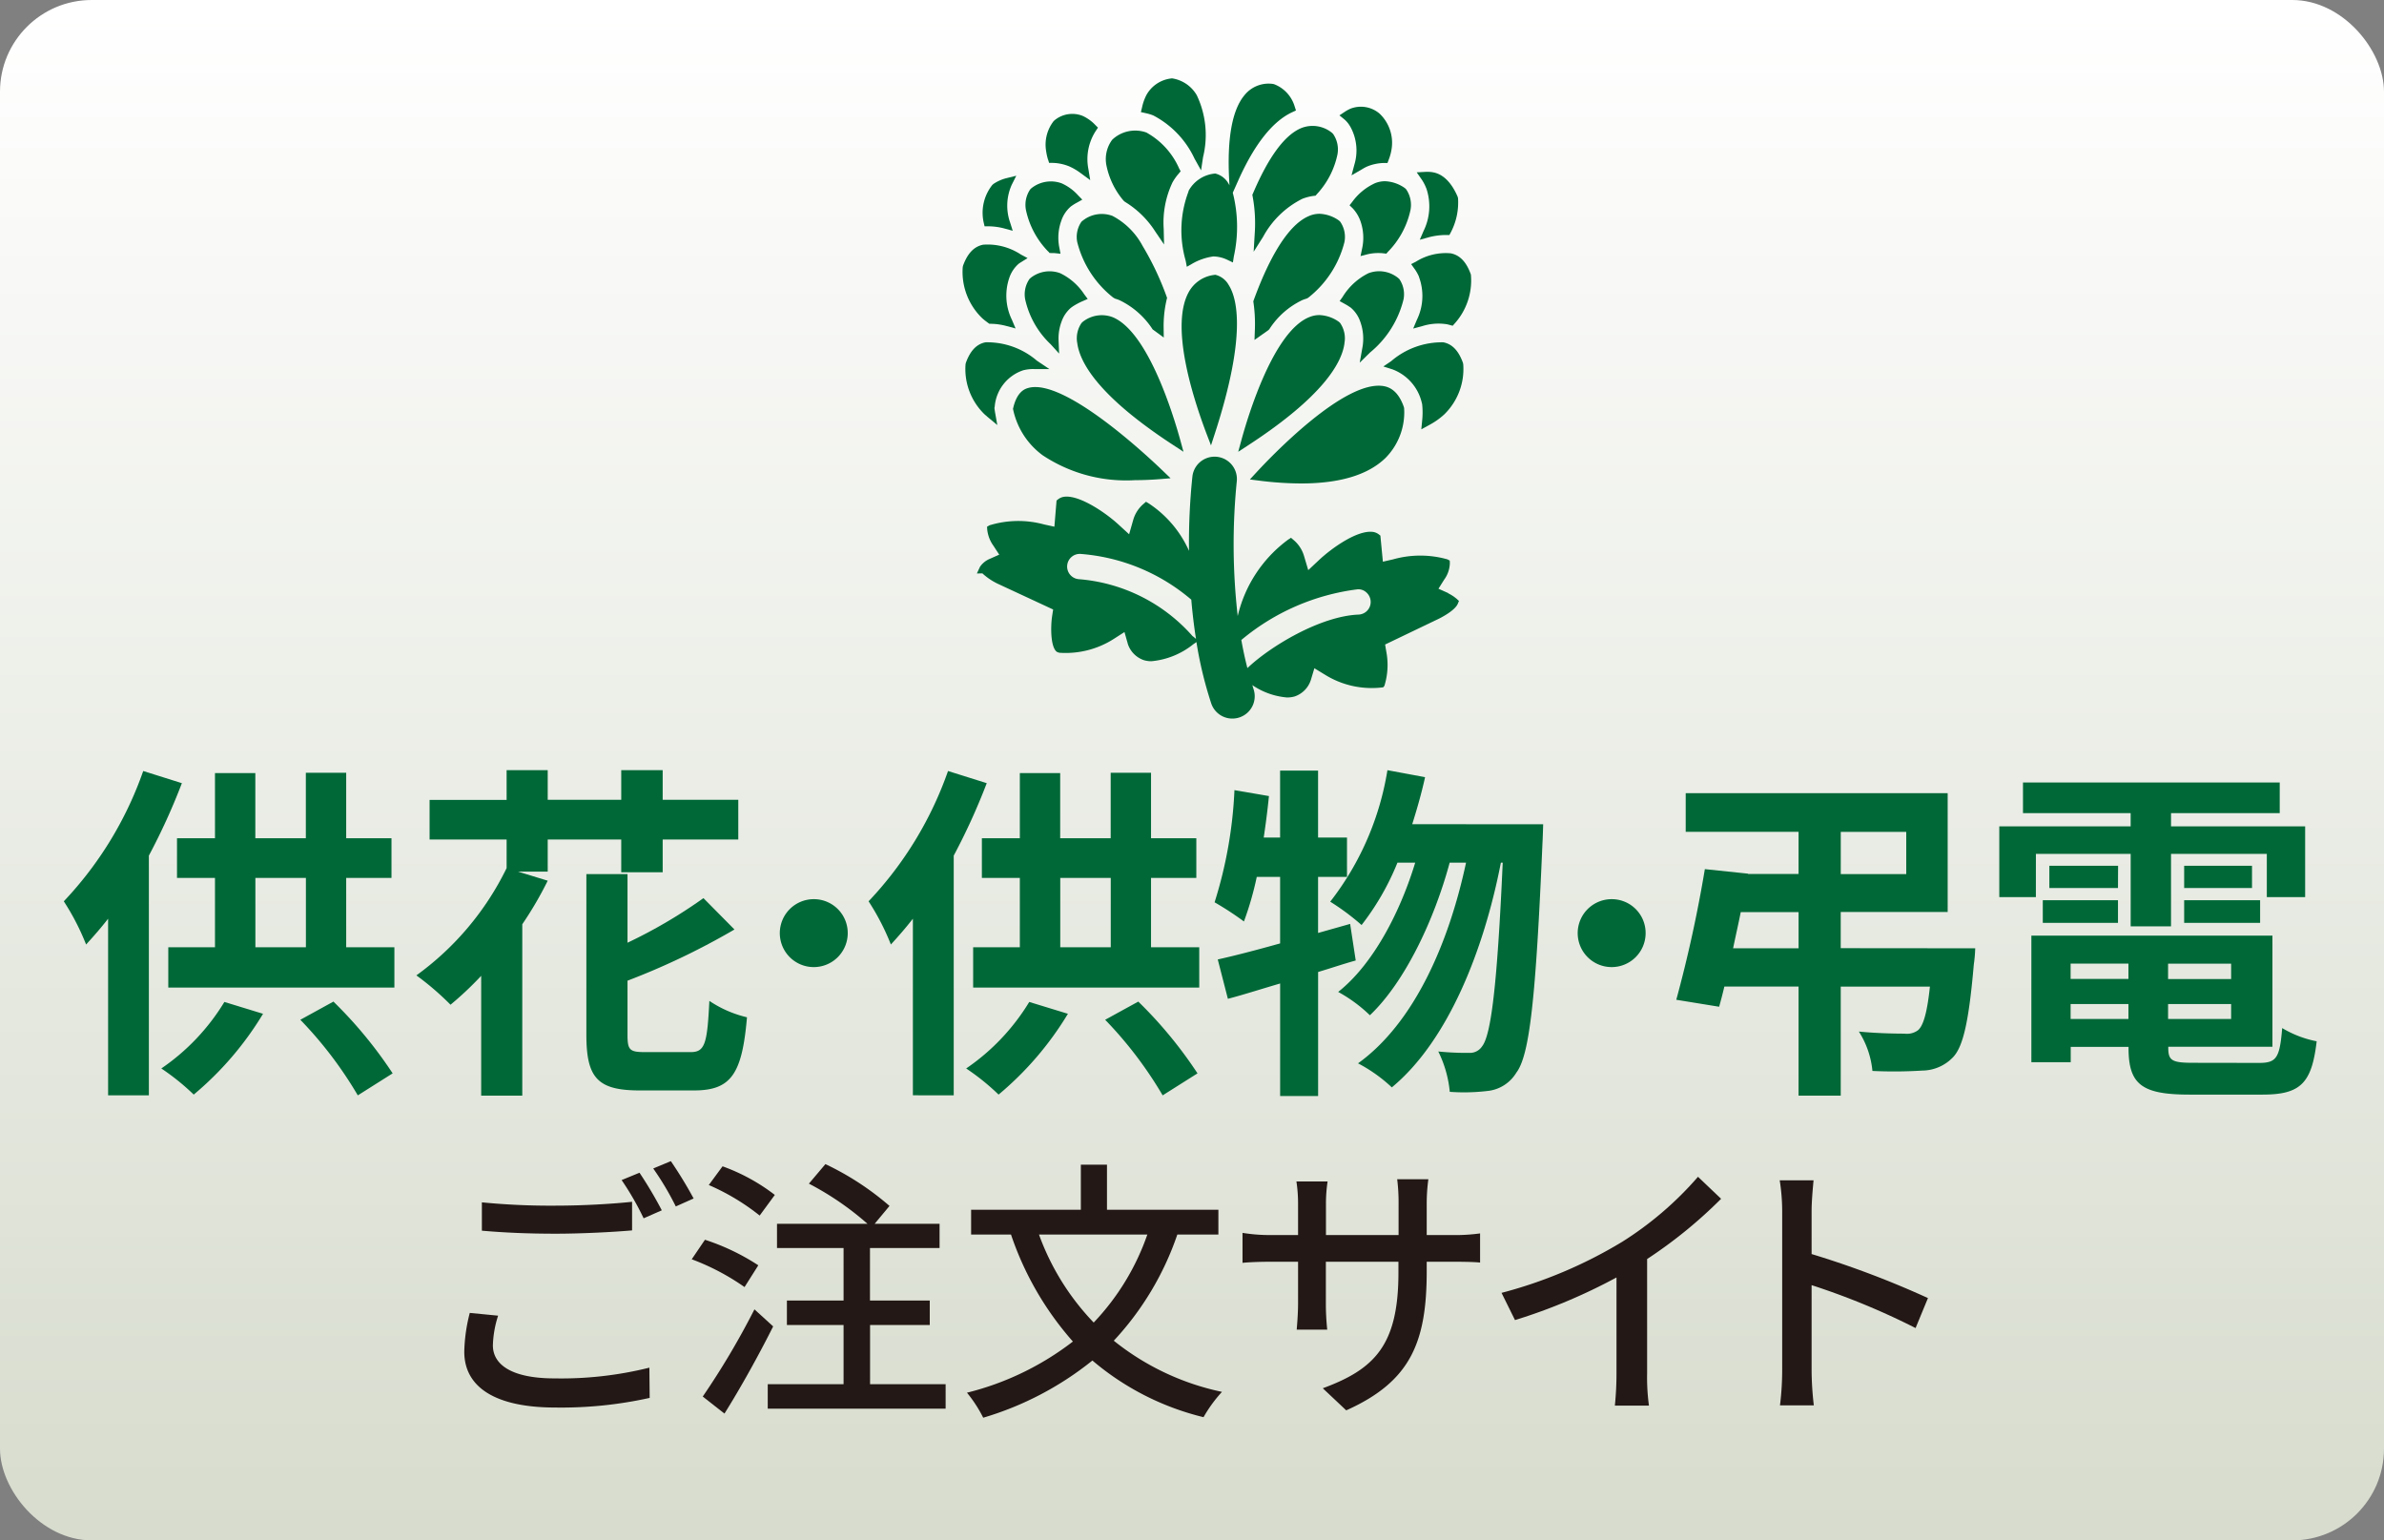 <svg xmlns="http://www.w3.org/2000/svg" xmlns:xlink="http://www.w3.org/1999/xlink" width="130" height="84" viewBox="0 0 130 84">
  <rect x="0" y="0" width="130" height="84" fill="#808080" stroke="none"/>
  <defs>
    <linearGradient id="linear-gradient" x1="0.5" x2="0.5" y2="1" gradientUnits="objectBoundingBox">
      <stop offset="0" stop-color="#fff"/>
      <stop offset="1" stop-color="#d7dcce"/>
    </linearGradient>
  </defs>
  <g id="グループ_649" data-name="グループ 649" transform="translate(-149 -229)">
    <g id="グループ_640" data-name="グループ 640" transform="translate(0 172)">
      <rect id="長方形_61" data-name="長方形 61" width="130" height="84" rx="5" transform="translate(149 57)" fill="url(#linear-gradient)"/>
    </g>
    <g id="グループ_647" data-name="グループ 647">
      <g id="グループ_646" data-name="グループ 646">
        <path id="パス_152" data-name="パス 152" d="M158.918,99.708a35,35,0,0,1-1.8,3.951v13.07h-2.223V107.1c-.4.513-.8.969-1.2,1.406a13.256,13.256,0,0,0-1.216-2.356,19.847,19.847,0,0,0,4.331-7.105Zm4.426,12.576a17.548,17.548,0,0,1-3.78,4.407,12.686,12.686,0,0,0-1.767-1.425,11.814,11.814,0,0,0,3.439-3.627Zm7.162-3.628v2.2H158.177v-2.2h2.546v-3.781h-2.071V102.71h2.071V99.157h2.2v3.553h2.755V99.139h2.2v3.571h2.47v2.165h-2.47v3.781Zm-7.58,0h2.755v-3.781h-2.755Zm4.256,2.963a23.566,23.566,0,0,1,3.229,3.914l-1.9,1.2a21.708,21.708,0,0,0-3.134-4.122Z" transform="translate(0 172)" fill="#006837"/>
        <path id="パス_153" data-name="パス 153" d="M178.867,104.533h-1.614l1.614.494a19.693,19.693,0,0,1-1.387,2.375v9.347h-2.241v-6.535a18.049,18.049,0,0,1-1.672,1.576,15.31,15.31,0,0,0-1.862-1.6,15.707,15.707,0,0,0,4.921-5.85v-1.558h-4.2V100.62h4.2V99h2.241v1.615h4.009V99h2.26v1.615h4.123v2.166h-4.123v1.785h-2.26v-1.785h-4.009Zm7.789,9.841c.779,0,.912-.437,1.025-2.793a6.23,6.23,0,0,0,2.052.894c-.265,3.077-.854,3.989-2.887,3.989h-2.963c-2.3,0-2.908-.684-2.908-3.04v-8.758h2.243v3.743a27.247,27.247,0,0,0,4.141-2.431l1.691,1.709a39.361,39.361,0,0,1-5.832,2.792v2.945c0,.836.114.95.95.95Z" transform="translate(0 172)" fill="#006837"/>
        <path id="パス_154" data-name="パス 154" d="M195.227,107.877a1.852,1.852,0,1,1-1.843-1.843,1.845,1.845,0,0,1,1.843,1.843" transform="translate(0 172)" fill="#006837"/>
        <path id="パス_155" data-name="パス 155" d="M202.807,99.708a35,35,0,0,1-1.8,3.951v13.07H198.78V107.1c-.4.513-.8.969-1.2,1.406a13.191,13.191,0,0,0-1.216-2.356,19.863,19.863,0,0,0,4.332-7.105Zm4.427,12.576a17.531,17.531,0,0,1-3.781,4.407,12.629,12.629,0,0,0-1.767-1.425,11.8,11.8,0,0,0,3.439-3.627Zm7.161-3.628v2.2H202.066v-2.2h2.546v-3.781h-2.07V102.71h2.07V99.157h2.2v3.553h2.754V99.139h2.2v3.571h2.47v2.165h-2.47v3.781Zm-7.579,0h2.754v-3.781h-2.754Zm4.255,2.963a23.466,23.466,0,0,1,3.229,3.914l-1.9,1.2a21.717,21.717,0,0,0-3.135-4.122Z" transform="translate(0 172)" fill="#006837"/>
        <path id="パス_156" data-name="パス 156" d="M222.928,109.378c-.683.189-1.348.418-2.051.627v6.762h-2.071v-6.135c-1.026.3-1.976.607-2.849.836l-.552-2.147c.95-.209,2.109-.514,3.4-.874v-3.629h-1.273a17.269,17.269,0,0,1-.7,2.432,16.53,16.53,0,0,0-1.6-1.045,23.74,23.74,0,0,0,1.083-6.117l1.881.323c-.076.76-.171,1.5-.285,2.261h.893V99.024h2.071v3.648h1.577v2.146h-1.577v3.059l1.748-.494Zm10.221-7.428s-.02.76-.038,1.025c-.361,8.473-.7,11.57-1.425,12.52a2.083,2.083,0,0,1-1.482.987,10.775,10.775,0,0,1-2.147.058,6.289,6.289,0,0,0-.627-2.2,15.418,15.418,0,0,0,1.692.076.793.793,0,0,0,.7-.361c.475-.608.817-3.192,1.121-10.011h-.1c-.93,4.787-2.888,9.726-5.946,12.253a8.363,8.363,0,0,0-1.843-1.311c3.04-2.185,4.94-6.5,5.889-10.942h-.893c-.836,3.1-2.431,6.5-4.35,8.32a7.983,7.983,0,0,0-1.729-1.272c1.881-1.483,3.362-4.294,4.2-7.048h-.968a14.192,14.192,0,0,1-1.956,3.4,12.958,12.958,0,0,0-1.71-1.273A15.733,15.733,0,0,0,224.657,99l2.052.381c-.191.873-.437,1.728-.7,2.564Z" transform="translate(0 172)" fill="#006837"/>
        <path id="パス_157" data-name="パス 157" d="M238.736,107.877a1.852,1.852,0,1,1-1.842-1.843,1.844,1.844,0,0,1,1.842,1.843" transform="translate(0 172)" fill="#006837"/>
        <path id="パス_158" data-name="パス 158" d="M256.709,108.713a7.512,7.512,0,0,1-.076.874c-.266,3.059-.57,4.484-1.14,5.072a2.346,2.346,0,0,1-1.672.722,24.754,24.754,0,0,1-2.717.02,4.838,4.838,0,0,0-.74-2.148c.988.1,2.052.114,2.489.114a1.009,1.009,0,0,0,.741-.19c.285-.246.494-.949.645-2.374h-4.863v5.946h-2.3V110.8h-4.046c-.094.4-.19.76-.285,1.1l-2.337-.38a72.061,72.061,0,0,0,1.558-7.124l2.356.247v.018h2.754v-2.3h-6.154v-2.109h14.285v6.479h-5.832v1.975Zm-9.632,0v-1.975h-3.153c-.133.665-.285,1.33-.418,1.975Zm2.3-4.047h3.571v-2.3h-3.571Z" transform="translate(0 172)" fill="#006837"/>
        <path id="パス_159" data-name="パス 159" d="M260.017,105.92h-1.995v-3.856h7.163v-.722h-5.871V99.67h14v1.672h-5.927v.722H274.7v3.856h-2.09v-2.355h-5.224v3.951h-2.2v-3.951h-5.168Zm12.177,9.043c.951,0,1.121-.285,1.254-1.9a5.8,5.8,0,0,0,1.881.721c-.267,2.28-.874,2.907-2.945,2.907h-3.989c-2.6,0-3.325-.551-3.325-2.545v-.058h-3.153v.836h-2.146v-6.9h13.145v6.059h-5.68v.058c0,.7.209.816,1.368.816Zm-11.8-8.872h4.1v1.235h-4.1Zm4.1-.664h-3.742v-1.216H264.5Zm-2.583,4.958h3.153v-.836h-3.153Zm3.153,1.368h-3.153v.816h3.153Zm5.6-2.2h-3.438v.836h3.438Zm0,2.2h-3.438v.816h3.438Zm1.139-6.326h-3.7v-1.216h3.7Zm-3.7.664h4.142v1.235h-4.142Z" transform="translate(0 172)" fill="#006837"/>
      </g>
      <g id="グループ_645" data-name="グループ 645">
        <path id="パス_160" data-name="パス 160" d="M175.877,130.367c0,1.064,1.05,1.8,3.359,1.8a19.907,19.907,0,0,0,5.175-.585l.016,1.649a22.244,22.244,0,0,1-5.146.525c-3.225,0-4.964-1.08-4.964-3.045a9.142,9.142,0,0,1,.3-2.115l1.545.151a5.759,5.759,0,0,0-.285,1.62m3.42-7.62c1.455,0,3.059-.09,4.17-.21v1.56c-1.036.09-2.76.18-4.17.18-1.531,0-2.821-.06-4.02-.165v-1.545a38.316,38.316,0,0,0,4.02.18m5.79.255-.99.435a15.286,15.286,0,0,0-1.2-2.085l.975-.4A21.965,21.965,0,0,1,185.087,123m1.739-.645-.975.435a15.69,15.69,0,0,0-1.23-2.07l.96-.4a23.035,23.035,0,0,1,1.245,2.04" transform="translate(0 172)" fill="#231815"/>
        <path id="パス_161" data-name="パス 161" d="M189.6,127.187a12.83,12.83,0,0,0-2.88-1.516l.721-1.064A12.211,12.211,0,0,1,190.351,126Zm1.561,2.145c-.781,1.559-1.771,3.344-2.656,4.754l-1.184-.929a42.53,42.53,0,0,0,2.819-4.755Zm-.736-6.045a12.233,12.233,0,0,0-2.774-1.665l.75-1.02a10.473,10.473,0,0,1,2.85,1.56Zm10.14,9.195v1.335h-9.7v-1.335H195v-3.226h-3.09v-1.335H195v-2.864h-3.63v-1.32h4.934a15.934,15.934,0,0,0-3.194-2.19l.9-1.065a15.312,15.312,0,0,1,3.495,2.28l-.81.975h3.54v1.32h-3.795v2.864H199.7v1.335h-3.255v3.226Z" transform="translate(0 172)" fill="#231815"/>
        <path id="パス_162" data-name="パス 162" d="M213.2,124.322a16.1,16.1,0,0,1-3.465,5.79,14,14,0,0,0,5.9,2.79,7.524,7.524,0,0,0-1.006,1.38,14.71,14.71,0,0,1-6.06-3.09,17.291,17.291,0,0,1-5.954,3.119,7.314,7.314,0,0,0-.886-1.364,15.593,15.593,0,0,0,5.776-2.79,17.011,17.011,0,0,1-3.375-5.835h-2.175v-1.35h5.984v-2.46h1.425v2.46h6.075v1.35Zm-7.544,0a13.6,13.6,0,0,0,2.984,4.8,13.272,13.272,0,0,0,2.925-4.8Z" transform="translate(0 172)" fill="#231815"/>
        <path id="パス_163" data-name="パス 163" d="M222.406,133.906l-1.274-1.2c2.8-1.035,4.125-2.325,4.125-6.3v-.6H221.3v2.251a13.259,13.259,0,0,0,.075,1.453h-1.665c.014-.208.074-.823.074-1.453v-2.251h-1.47c-.705,0-1.319.031-1.559.061v-1.635a9.355,9.355,0,0,0,1.559.119h1.47v-1.724a8.071,8.071,0,0,0-.09-1.2h1.7a8.1,8.1,0,0,0-.089,1.2v1.724h3.96v-1.74a10.121,10.121,0,0,0-.076-1.305h1.7a9.792,9.792,0,0,0-.09,1.305v1.74h1.41a9.968,9.968,0,0,0,1.5-.09v1.59c-.24-.029-.765-.045-1.485-.045h-1.425v.51c0,3.871-.87,6.016-4.38,7.59" transform="translate(0 172)" fill="#231815"/>
        <path id="パス_164" data-name="パス 164" d="M237.422,124.742a18.49,18.49,0,0,0,4.17-3.569l1.26,1.2a25.339,25.339,0,0,1-4.034,3.285v6.225a11.3,11.3,0,0,0,.1,1.77h-1.859a17.428,17.428,0,0,0,.089-1.77v-5.22a30.66,30.66,0,0,1-5.535,2.325l-.734-1.485a24.776,24.776,0,0,0,6.539-2.76" transform="translate(0 172)" fill="#231815"/>
        <path id="パス_165" data-name="パス 165" d="M246.183,123.046a10.869,10.869,0,0,0-.135-1.68h1.845c-.045.5-.106,1.156-.106,1.68v2.341a50.633,50.633,0,0,1,6.345,2.4l-.675,1.635a39.343,39.343,0,0,0-5.67-2.34v4.635a17.339,17.339,0,0,0,.121,1.92h-1.845a15.7,15.7,0,0,0,.12-1.92Z" transform="translate(0 172)" fill="#231815"/>
      </g>
    </g>
    <g id="グループ_648" data-name="グループ 648">
      <path id="パス_182" data-name="パス 182" d="M227.972,89.343l-.532-.238.308-.492a1.6,1.6,0,0,0,.313-.9l-.006-.143-.126-.067a5.443,5.443,0,0,0-2.962,0l-.558.128-.137-1.424-.085-.066a.687.687,0,0,0-.363-.139c-.858-.076-2.215.9-2.892,1.533l-.593.557-.232-.779a1.8,1.8,0,0,0-.57-.868l-.138-.118-.156.1a7.211,7.211,0,0,0-2.75,4.168,34.451,34.451,0,0,1-.053-7.327,1.217,1.217,0,1,0-2.417-.293,34.87,34.87,0,0,0-.186,4.064,6.049,6.049,0,0,0-2.19-2.583l-.155-.094-.138.119a1.8,1.8,0,0,0-.56.873l-.223.781-.6-.549c-.686-.628-2.083-1.582-2.91-1.5a.692.692,0,0,0-.362.141l-.085.068-.118,1.427-.56-.122a5.351,5.351,0,0,0-2.978.046l-.133.076.008.153a1.844,1.844,0,0,0,.333.878l.323.493-.542.241a1.2,1.2,0,0,0-.507.421l-.171.366.3-.007a3.422,3.422,0,0,0,.911.6l2.948,1.37-.057.373c-.084.56-.092,1.706.271,1.944l.115.041a4.876,4.876,0,0,0,2.99-.761l.571-.367.189.668a1.394,1.394,0,0,0,.883.87,1.418,1.418,0,0,0,.4.053,4.267,4.267,0,0,0,2.281-.926l.171-.117a21.446,21.446,0,0,0,.806,3.341,1.214,1.214,0,0,0,1.541.766,1.218,1.218,0,0,0,.768-1.541c-.024-.072-.043-.147-.067-.22a3.942,3.942,0,0,0,1.891.674,1.463,1.463,0,0,0,.426-.059,1.4,1.4,0,0,0,.876-.9l.19-.635.561.342a4.831,4.831,0,0,0,3.094.709l.1-.012.064-.082a3.841,3.841,0,0,0,.1-1.88l-.062-.371,2.951-1.416c.779-.4.966-.693,1.01-.8l.066-.16-.127-.118a2.289,2.289,0,0,0-.462-.3M216.69,91.9a12.258,12.258,0,0,1,6.343-2.764.642.642,0,0,1,.476.171.7.7,0,0,1,.234.491.689.689,0,0,1-.661.717c-2.088.085-4.819,1.733-6.061,2.918-.131-.506-.24-1.019-.331-1.533m-2.594-.165-.07-.051a9.237,9.237,0,0,0-6.2-3.1.69.69,0,0,1,.111-1.376,10.53,10.53,0,0,1,6.025,2.494c.058.7.142,1.413.256,2.138Z" transform="translate(0 172)" fill="#006837"/>
      <path id="パス_183" data-name="パス 183" d="M215.036,81.288l.221-.679c1.722-5.317,1.208-7.334.747-8.063a1.148,1.148,0,0,0-.692-.551l-.048-.011-.05.008a1.828,1.828,0,0,0-1.4.951c-.99,1.823.18,5.592.966,7.677Z" transform="translate(0 172)" fill="#006837"/>
      <path id="パス_184" data-name="パス 184" d="M222.311,75.721a1.469,1.469,0,0,0-.236-1.111l-.06-.056a1.948,1.948,0,0,0-1.068-.372,1.439,1.439,0,0,0-.553.112c-1.94.776-3.325,5.33-3.7,6.707l-.174.636.552-.36c4.065-2.651,5.1-4.484,5.242-5.556" transform="translate(0 172)" fill="#006837"/>
      <path id="パス_185" data-name="パス 185" d="M219.95,83.364c2.106,0,3.649-.465,4.6-1.389a3.531,3.531,0,0,0,1.017-2.716l-.014-.064c-.236-.669-.587-1.039-1.074-1.134-2.132-.41-6.2,3.867-6.993,4.728l-.33.357.482.061a18.557,18.557,0,0,0,2.31.157" transform="translate(0 172)" fill="#006837"/>
      <path id="パス_186" data-name="パス 186" d="M213.535,81.636,213.361,81c-.379-1.377-1.765-5.931-3.7-6.708a1.677,1.677,0,0,0-1.621.26l-.058.055a1.462,1.462,0,0,0-.237,1.114c.147,1.072,1.176,2.906,5.242,5.555Z" transform="translate(0 172)" fill="#006837"/>
      <path id="パス_187" data-name="パス 187" d="M205.066,78.158c-.147.042-.6.169-.814,1.083l-.013.051.01.052a4.169,4.169,0,0,0,1.6,2.478,8.224,8.224,0,0,0,5.051,1.362q.664,0,1.383-.059l.55-.045-.4-.383c-.888-.858-5.422-5.1-7.367-4.539" transform="translate(0 172)" fill="#006837"/>
      <path id="パス_188" data-name="パス 188" d="M207.977,69.085a1.453,1.453,0,0,0-.236,1.111,5.576,5.576,0,0,0,1.958,3.028l.1.059c.08.024.157.05.229.079a4.432,4.432,0,0,1,1.825,1.6l.607.444-.006-.488a6.329,6.329,0,0,1,.168-1.6l.019-.075-.027-.073A15.692,15.692,0,0,0,211.3,70.4h0l0,0a3.931,3.931,0,0,0-1.636-1.626,1.664,1.664,0,0,0-1.621.258Z" transform="translate(0 172)" fill="#006837"/>
      <path id="パス_189" data-name="パス 189" d="M220.4,68.772c-1.319.528-2.379,2.792-3.036,4.6l-.022.06.01.063a8.169,8.169,0,0,1,.074,1.542l-.018.5.755-.532.056-.056a4.357,4.357,0,0,1,1.807-1.589c.071-.028.148-.055.229-.079l.1-.059a5.589,5.589,0,0,0,1.959-3.027,1.458,1.458,0,0,0-.237-1.112l-.059-.054a1.942,1.942,0,0,0-1.067-.37,1.448,1.448,0,0,0-.553.112" transform="translate(0 172)" fill="#006837"/>
      <path id="パス_190" data-name="パス 190" d="M225.3,72.213l-.06-.055a1.642,1.642,0,0,0-1.62-.258,3.441,3.441,0,0,0-1.407,1.291l-.162.228.246.135c.07.039.141.079.213.124l.149.1a1.732,1.732,0,0,1,.515.759,2.72,2.72,0,0,1,.109,1.468l-.137.771.558-.549a5.4,5.4,0,0,0,1.832-2.907,1.465,1.465,0,0,0-.236-1.111" transform="translate(0 172)" fill="#006837"/>
      <path id="パス_191" data-name="パス 191" d="M213.819,67.419a5.962,5.962,0,0,0-.166,3.788l.065.342.3-.172a3.166,3.166,0,0,1,1.143-.392,1.815,1.815,0,0,1,.769.184l.3.144.052-.331a7.488,7.488,0,0,0-.058-3.472l.282-.633c.889-2,1.886-3.262,2.963-3.76l.2-.094-.088-.273a1.865,1.865,0,0,0-1.116-1.163l-.069-.013a1.689,1.689,0,0,0-1.52.6c-.682.8-.967,2.356-.85,4.614l.017.319c-.015-.027-.03-.06-.046-.085a1.144,1.144,0,0,0-.691-.549l-.049-.012-.05.008a1.83,1.83,0,0,0-1.4.95" transform="translate(0 172)" fill="#006837"/>
      <path id="パス_192" data-name="パス 192" d="M207.4,73.782l.11-.079a3.832,3.832,0,0,1,.515-.275l.288-.126-.188-.251a3.264,3.264,0,0,0-1.309-1.151,1.665,1.665,0,0,0-1.617.256l-.06.056a1.471,1.471,0,0,0-.236,1.112,4.792,4.792,0,0,0,1.388,2.448l.463.51-.029-.689a2.618,2.618,0,0,1,.16-1.05,1.76,1.76,0,0,1,.515-.761" transform="translate(0 172)" fill="#006837"/>
      <path id="パス_193" data-name="パス 193" d="M228.779,76.8c-.236-.67-.588-1.04-1.075-1.133a4.243,4.243,0,0,0-2.843,1.028l-.427.289.491.156a2.564,2.564,0,0,1,1.6,1.8l.025.1a4.224,4.224,0,0,1,0,.9l-.045.472.415-.227a3.9,3.9,0,0,0,.836-.587,3.452,3.452,0,0,0,1.035-2.729Z" transform="translate(0 172)" fill="#006837"/>
      <path id="パス_194" data-name="パス 194" d="M202.8,79.694l.583.484-.12-.675c-.017-.1-.027-.174-.03-.193l-.006-.068.015-.07a2.283,2.283,0,0,1,1.549-1.978,2.164,2.164,0,0,1,.6-.068h.009l.824,0-.684-.459a4.16,4.16,0,0,0-2.8-1c-.487.093-.839.464-1.076,1.134l-.013.062a3.436,3.436,0,0,0,1.035,2.729,1.287,1.287,0,0,0,.122.1" transform="translate(0 172)" fill="#006837"/>
      <path id="パス_195" data-name="パス 195" d="M217.32,67.555l-.03.071.015.076a8.034,8.034,0,0,1,.114,2.058l-.057.968.518-.819a4.947,4.947,0,0,1,2.14-2.069,2.6,2.6,0,0,1,.62-.158l.1-.012.063-.075a4.539,4.539,0,0,0,1.127-2.164,1.487,1.487,0,0,0-.242-1.136l-.058-.055a1.677,1.677,0,0,0-1.654-.263c-.907.364-1.8,1.568-2.654,3.578" transform="translate(0 172)" fill="#006837"/>
      <path id="パス_196" data-name="パス 196" d="M223.958,67a3.148,3.148,0,0,0-1.226,1.017l-.141.178.164.157a2,2,0,0,1,.417.669,2.734,2.734,0,0,1,.1,1.552l-.081.391.387-.1a2.584,2.584,0,0,1,.888-.047l.132.015.086-.1a4.636,4.636,0,0,0,1.23-2.28,1.5,1.5,0,0,0-.24-1.134l-.06-.056a1.992,1.992,0,0,0-1.09-.379,1.483,1.483,0,0,0-.565.115" transform="translate(0 172)" fill="#006837"/>
      <path id="パス_197" data-name="パス 197" d="M226.374,72.094a2.971,2.971,0,0,1-.112,2.348l-.2.475.5-.135a2.942,2.942,0,0,1,1.336-.1c.045.009.093.022.169.042l.148.04.1-.112a3.515,3.515,0,0,0,.893-2.68c-.24-.682-.6-1.061-1.1-1.158a3.065,3.065,0,0,0-1.9.457l-.258.133.169.235a2.339,2.339,0,0,1,.26.453" transform="translate(0 172)" fill="#006837"/>
      <path id="パス_198" data-name="パス 198" d="M206.162,70.714l.071.083.195.005a.514.514,0,0,1,.068,0l.333.034-.062-.328a2.726,2.726,0,0,1,.113-1.489,1.757,1.757,0,0,1,.515-.761l.1-.07c.08-.052.159-.1.238-.141l.285-.16-.228-.234A2.692,2.692,0,0,0,206.9,67a1.709,1.709,0,0,0-1.656.263l-.059.055a1.489,1.489,0,0,0-.24,1.134,4.6,4.6,0,0,0,1.214,2.264" transform="translate(0 172)" fill="#006837"/>
      <path id="パス_199" data-name="パス 199" d="M202.811,74.557l.139.1.08,0a3.452,3.452,0,0,1,.849.12l.5.135-.2-.475a3,3,0,0,1-.144-2.279,1.763,1.763,0,0,1,.518-.778l.049-.035h0l.432-.27-.373-.2a3.293,3.293,0,0,0-2.05-.531c-.5.1-.855.475-1.1,1.156l-.013.063a3.506,3.506,0,0,0,1.054,2.782,2.663,2.663,0,0,0,.258.208" transform="translate(0 172)" fill="#006837"/>
      <path id="パス_200" data-name="パス 200" d="M210.271,67.944l.076.065A5.1,5.1,0,0,1,212,69.631l.476.7-.019-.844a5.108,5.108,0,0,1,.482-2.545,2.883,2.883,0,0,1,.334-.472l.108-.13-.081-.149a4.135,4.135,0,0,0-1.79-1.966,1.822,1.822,0,0,0-1.814.352l-.049.046A1.764,1.764,0,0,0,209.33,66a4.265,4.265,0,0,0,.941,1.945" transform="translate(0 172)" fill="#006837"/>
      <path id="パス_201" data-name="パス 201" d="M222.648,63.935a2.669,2.669,0,0,1,.206,2.044l-.155.582.578-.334a2.182,2.182,0,0,1,.306-.161,2.592,2.592,0,0,1,.907-.179l.17,0,.059-.157a2.767,2.767,0,0,0,.174-.667,2.19,2.19,0,0,0-.674-1.875,1.566,1.566,0,0,0-1.573-.263,2.081,2.081,0,0,0-.324.178l-.282.188.263.214a1.463,1.463,0,0,1,.345.433" transform="translate(0 172)" fill="#006837"/>
      <path id="パス_202" data-name="パス 202" d="M226.78,67.276a3.048,3.048,0,0,1-.152,2.319l-.207.479.5-.138a3.761,3.761,0,0,1,.964-.121h.152l.071-.134a3.528,3.528,0,0,0,.4-1.865l-.019-.081c-.528-1.233-1.22-1.324-1.447-1.354a2.128,2.128,0,0,0-.34-.007l-.448.024.256.368a2.366,2.366,0,0,1,.267.509" transform="translate(0 172)" fill="#006837"/>
      <path id="パス_203" data-name="パス 203" d="M211.888,63.295a5.061,5.061,0,0,1,2.25,2.357l.356.638.109-.723a5.048,5.048,0,0,0-.343-3.375,1.882,1.882,0,0,0-1.32-.914l-.038-.005-.038.006a1.774,1.774,0,0,0-1.363.928,2.757,2.757,0,0,0-.227.657l-.061.249.25.055a2.6,2.6,0,0,1,.425.127" transform="translate(0 172)" fill="#006837"/>
      <path id="パス_204" data-name="パス 204" d="M202.689,69.341l.193,0a3.5,3.5,0,0,1,.9.122l.442.121-.138-.437a2.78,2.78,0,0,1,.088-2.078l.244-.485-.528.13a2.262,2.262,0,0,0-.722.32l-.058.053a2.44,2.44,0,0,0-.466,2.063Z" transform="translate(0 172)" fill="#006837"/>
      <path id="パス_205" data-name="パス 205" d="M206.155,65.709l.052.173.181,0a2.57,2.57,0,0,1,.889.179,3.107,3.107,0,0,1,.679.4l.494.363-.1-.605a2.816,2.816,0,0,1,.409-2.088l.113-.17-.144-.145a2.232,2.232,0,0,0-.7-.5,1.52,1.52,0,0,0-1.519.24l-.052.047a2.086,2.086,0,0,0-.414,1.616,3.027,3.027,0,0,0,.108.491" transform="translate(0 172)" fill="#006837"/>
    </g>
  </g>
</svg>
